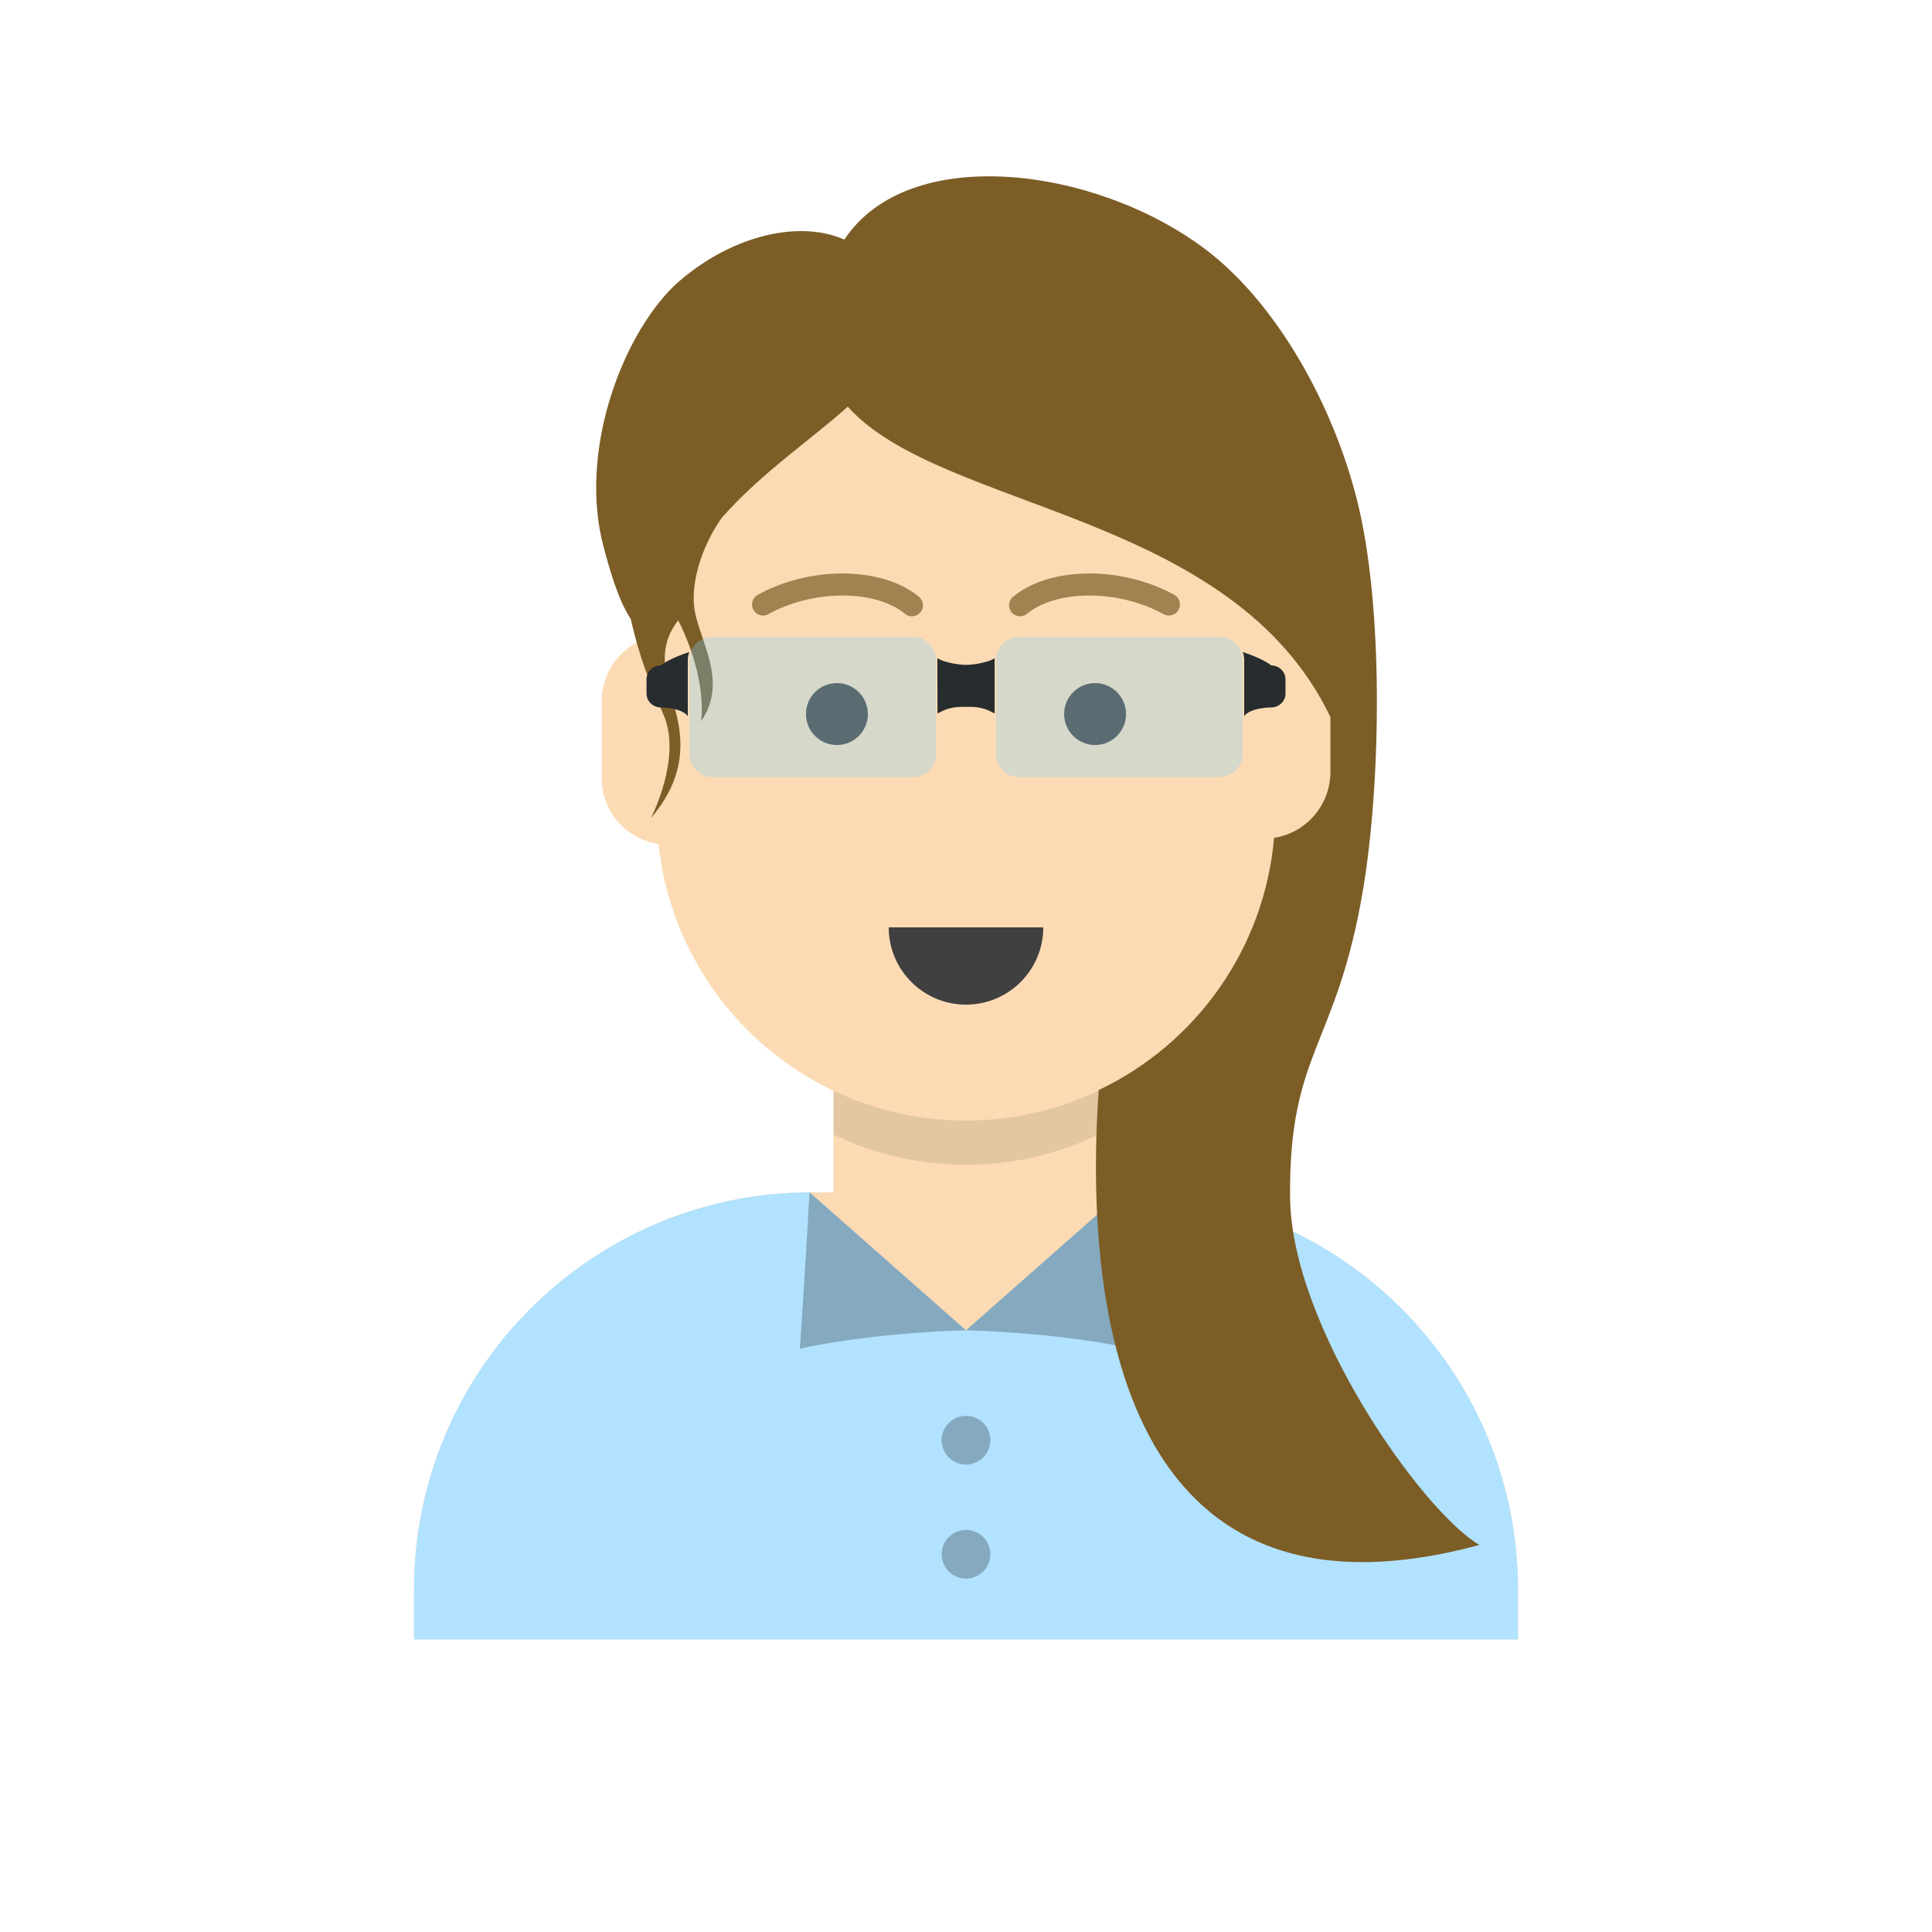 <svg viewBox="0 0 350 350" xmlns="http://www.w3.org/2000/svg"><path style="fill:none" d="M0 0h350v350H0Z"/><path d="M199 197.611V216h4c39.765 0 72 32.235 72 72v9H75v-9c0-39.765 32.235-72 72-72h4v-18.389c-17.237-8.189-29.628-24.924-31.695-44.73C113.48 152.058 109 147.052 109 141v-14c0-5.946 4.325-10.882 10-11.834V109c0-30.928 25.072-56 56-56s56 25.072 56 56v6.166c5.675.952 10 5.888 10 11.834v14c0 6.052-4.48 11.058-10.305 11.881-2.067 19.806-14.458 36.541-31.695 44.73z" style="fill:#fcdbb4"/><path d="M148.703 196.429c7.836 4.199 16.79 6.568 26.297 6.568 9.507 0 18.461-2.369 26.297-6.568L199 197.612v7.923c-7.251 3.523-15.399 5.462-24 5.462s-16.749-1.939-24-5.462v-7.923z" style="fill-opacity:.1"/><circle cx="151.614" cy="129.358" r="5.609" style="fill-opacity:.7"/><circle cx="-198.387" cy="129.358" r="5.609" style="fill-opacity:.7" transform="scale(-1 1)"/><path d="M161 168c0 7.732 6.268 14 14 14s14-6.268 14-14" style="fill:#404040"/><path d="M203.343 215.999c39.608.18 71.657 32.35 71.657 72v9H75v-9c0-39.65 32.049-71.82 71.658-72l28.342 25z" style="fill:#b1e2ff"/><path d="m146.657 215.999 28.343 25s-15.778.26-30.096 3.31c0 0 1.087-15.87 1.753-28.31zM203.343 215.999l-28.343 25s15.778.26 30.096 3.31c0 0-1.087-15.87-1.753-28.31z" style="fill-opacity:.25"/><circle cx="174.999" cy="260.904" r="4.41" style="fill-opacity:.25"/><circle cx="174.999" cy="281.574" r="4.41" style="fill-opacity:.25"/><path d="M130.722 93.838c7.438-8.41 16.389-14.3 22.855-20.17 16.894 18.89 69.607 18.96 87.43 56.22v10c0 6.02-4.431 11-10.209 11.9-1.743 20.2-14.26 37.4-31.791 45.7v.4c-2.931 43.9 6.641 98.8 69 82-10.381-6.1-34.102-39.6-34.301-63-.228-26.7 8.513-27.1 13.301-56.2 3.169-19.33 3.681-50.74-1.152-70.03-4.34-17.32-14.624-35.96-27.848-45.77-19.905-14.76-53.442-19.02-65.047-1.48-8.652-3.84-21.472-.34-30.953 8.48-9.565 9.42-17.2 30.2-12.658 47.2 1.07 4.01 2.645 9.64 4.912 13.04 1.593 7 3.354 11.36 5.979 17.45 3.337 7.73-2.331 18.65-2.331 18.65 4.95-5.8 6.122-11.46 4.916-17.53-1.206-6.07-4.75-12.24.045-18.32 5.463 10.97 4.128 18.3 4.128 18.3 5.187-7.45-.669-15.09-1.258-20.85-.426-4.16 1.023-10.25 4.982-15.99z" style="fill:#7c5d26"/><path d="M163.922 111.188c-5.208-4.308-16.374-4.514-24.717.072a1.999 1.999 0 0 1-2.716-.79 1.999 1.999 0 0 1 .79-2.715c9.688-5.326 22.618-5.087 29.192.35a2 2 0 0 1-2.55 3.083z" style="fill:#7c5d26;fill-opacity:.7;stroke-width:1"/><path d="M186.077 111.188c5.207-4.308 16.374-4.513 24.717.072a1.999 1.999 0 0 0 2.715-.789 1.999 1.999 0 0 0-.789-2.716c-9.688-5.326-22.619-5.087-29.192.35a2 2 0 0 0 2.549 3.083z" style="fill:#7c5d26;fill-opacity:.7"/><path d="M169.298 136.577v-.045c0 .03-.004.06-.005.09.001-.015.005-.029.005-.045" style="fill:#272c2e"/><path d="M125.154 138.058a4.05 4.05 0 0 0 .347.707c.059.097.12.192.187.284.087.12.183.232.283.342.074.083.148.166.229.243.11.103.229.196.349.287.087.066.171.135.262.194.133.086.274.156.416.226.093.046.182.099.279.138.163.066.335.112.507.157.086.023.168.056.257.074.264.052.537.082.817.082h36.267a4.218 4.218 0 0 0 4.216-4.215v-17.004c0-.275-.031-.541-.081-.801-.017-.087-.047-.169-.069-.254-.471-1.814-2.106-3.161-4.066-3.161h-36.267a4.218 4.218 0 0 0-4.215 4.216v17.004a4.237 4.237 0 0 0 .149 1.052c.037.146.08.29.133.429" style="fill:#7ecfff;fill-opacity:.3"/><path d="M124.872 118.123c-3.344 1.089-4.88 2.16-5.156 2.43-1.433 0-2.596 1.134-2.596 2.537v2.536c0 1.402 1.163 2.536 2.596 2.536 0 0 3.78.006 4.884 1.588v-10.177c0-.512.105-.996.272-1.45" style="fill:#272c2e"/><path d="M224.846 138.058a4.05 4.05 0 0 1-.347.707c-.059.097-.12.192-.187.284a4.01 4.01 0 0 1-.283.342c-.074.083-.148.166-.229.243a4.36 4.36 0 0 1-.349.287c-.087.066-.171.135-.262.194a4.074 4.074 0 0 1-.416.226c-.093.046-.182.099-.279.138a4.137 4.137 0 0 1-.507.157c-.086.023-.168.056-.257.074a4.223 4.223 0 0 1-.817.082h-36.267a4.218 4.218 0 0 1-4.216-4.215v-17.004c0-.275.031-.541.081-.801.017-.087.047-.169.069-.254.471-1.814 2.106-3.161 4.066-3.161h36.267a4.218 4.218 0 0 1 4.215 4.216v17.004a4.237 4.237 0 0 1-.149 1.052c-.037.146-.08.29-.133.429" style="fill:#7ecfff;fill-opacity:.3"/><path d="M225.128 118.123c3.344 1.089 4.88 2.16 5.156 2.43 1.433 0 2.596 1.134 2.596 2.537v2.536c0 1.402-1.163 2.536-2.596 2.536 0 0-3.78.006-4.884 1.588v-10.177c0-.512-.105-.996-.272-1.45M169.805 119.249c.153.074.3.141.455.217l.368.182c.35.123 2.137.73 4.228.797l.162-.008.164.008c2.091-.067 3.878-.674 4.228-.797l.368-.182.416-.203a4.51 4.51 0 0 0-.011.309v9.682c-.125-.073-.899-.459-.899-.459a6.933 6.933 0 0 0-1.663-.555 10.13 10.13 0 0 0-2.601-.169h-.002a10.13 10.13 0 0 0-2.601.169 6.933 6.933 0 0 0-1.663.555s-.915.456-.916.47c0 0-.025-9.907-.033-10.016" style="fill:#272c2e"/></svg>
